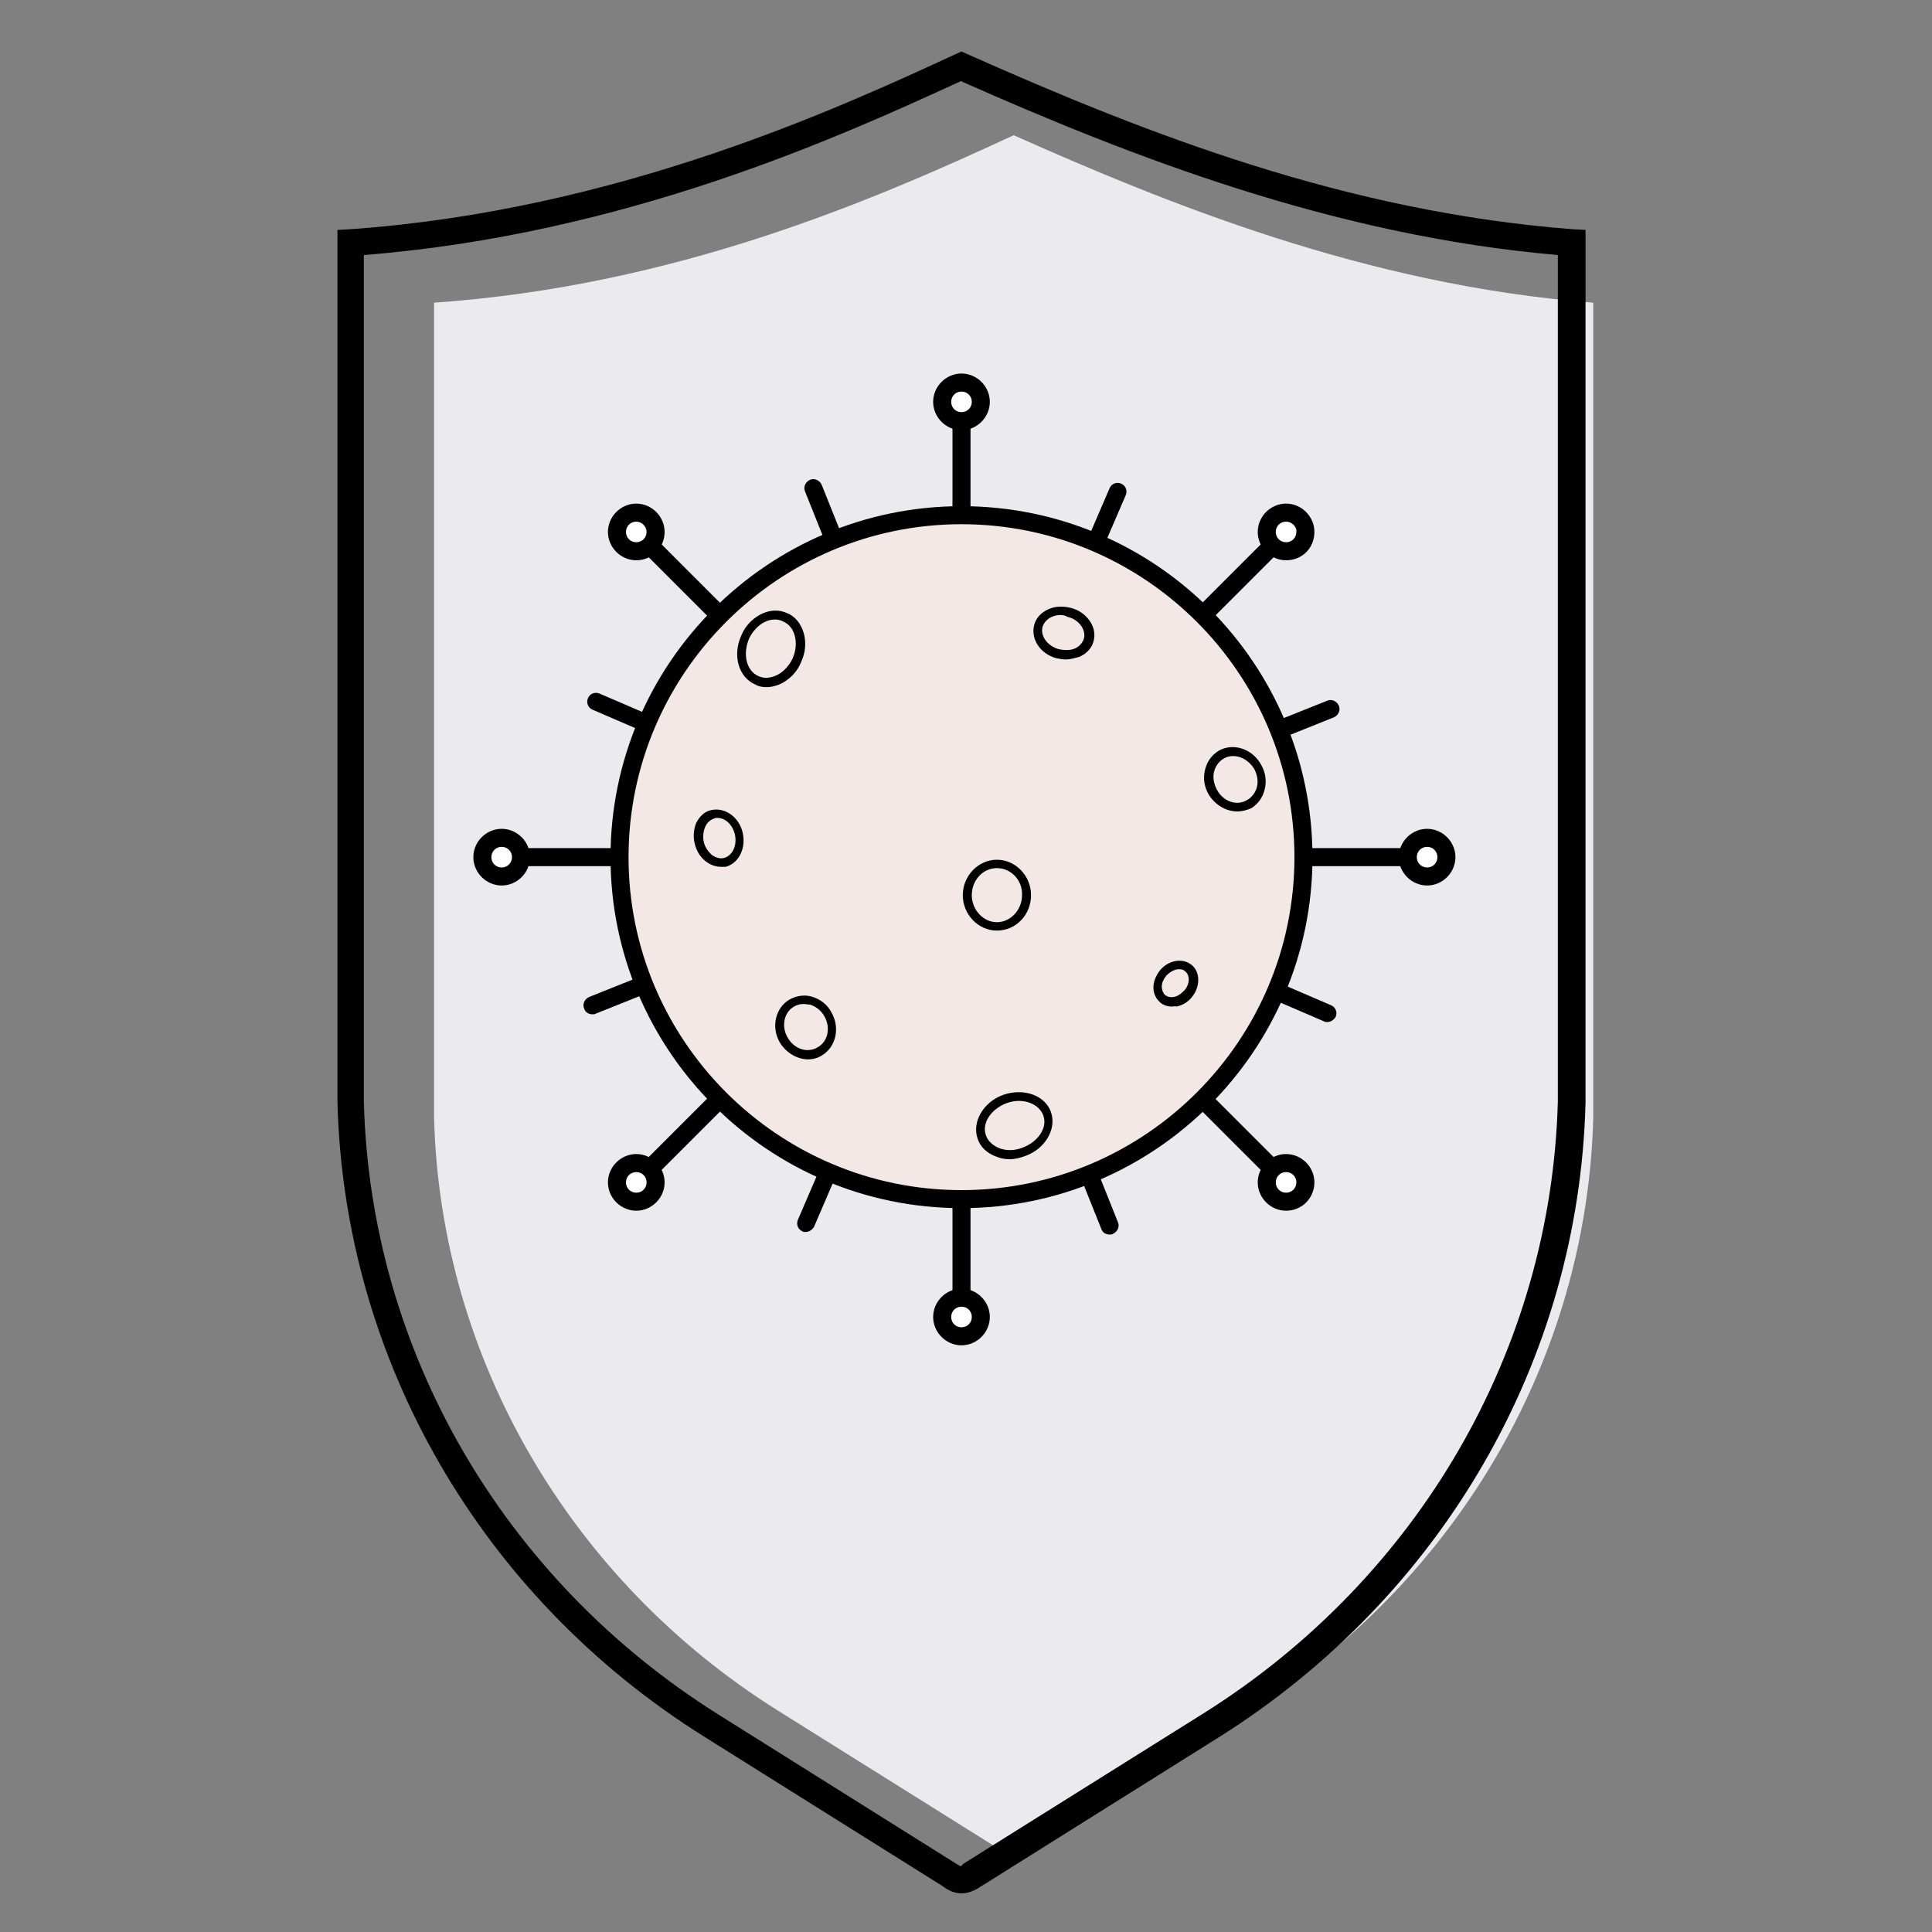 <?xml version="1.0" encoding="utf-8"?>
<!-- Generator: Adobe Illustrator 25.4.1, SVG Export Plug-In . SVG Version: 6.00 Build 0)  -->
<svg version="1.1" id="Lager_1" xmlns="http://www.w3.org/2000/svg" xmlns:xlink="http://www.w3.org/1999/xlink" x="0px" y="0px"
	 viewBox="0 0 300 300" style="enable-background:new 0 0 300 300;" xml:space="preserve">
<rect x="0" y="0" width="300" height="300" fill="#808080" stroke="none"/>
<style type="text/css">
	.st0{fill:#EAEAEF;}
	.st1{fill:#F3E8E6;}
	.st2{fill:#FFFFFF;}
</style>
<g>
	<path class="st0" d="M247.4,173.6c-1,37.5-21.3,71.9-53.2,91.9L159,287.6c-0.9,0.8-2.2,0.8-3.1,0l-35.3-22.1
		c-31.8-20-52.2-54.3-53.2-91.9c0-1,0-2,0-3l0-123.6c37.4-2.6,68-15.8,90-26c23.4,10.4,54.7,23.3,90,26v123.6
		C247.4,171.6,247.4,172.6,247.4,173.6z"/>
	<path d="M149.3,294c-1,0-2-0.4-2.9-1.1l-37-23.2c-34.7-21.7-56-58.6-57-98.6c0-1.1,0-2.1,0-3.2V35.7l1.9-0.1
		c41.4-2.9,75.7-18.7,94.1-27.2l0.9-0.4l0.9,0.4c28.1,12.5,58.9,24.5,94.1,27.2l1.9,0.1V168c0,1.1,0,2.1,0,3.2l0,0
		c-1,40-22.3,76.8-57,98.6l-37,23.2C151.3,293.6,150.3,294,149.3,294z M56.5,39.6V168c0,1,0,2,0,3.1c1,38.6,21.6,74.1,55,95.1
		l37.3,23.4l0.2,0.1c0.1,0.1,0.2,0.1,0.3,0l0.3-0.3l37.2-23.3c33.5-21,54.1-56.6,55.1-95.1c0-1,0-2,0-3.1V39.6
		c-34.8-3-66.3-15.3-92.7-27C130.7,21.1,97.2,36.4,56.5,39.6z"/>
	<g id="Long_sticks_1_">
		<g>
			<path d="M149.3,81.4c-0.8,0-1.4-0.6-1.4-1.4V61.7c0-0.8,0.6-1.4,1.4-1.4c0.8,0,1.4,0.6,1.4,1.4V80
				C150.7,80.8,150,81.4,149.3,81.4z"/>
		</g>
		<g>
			<path d="M220.6,134.5h-18.3c-0.8,0-1.4-0.6-1.4-1.4c0-0.8,0.6-1.4,1.4-1.4h18.3c0.8,0,1.4,0.6,1.4,1.4
				C222,133.9,221.4,134.5,220.6,134.5z"/>
		</g>
		<g>
			<path d="M149.3,205.9c-0.8,0-1.4-0.6-1.4-1.4v-18.3c0-0.8,0.6-1.4,1.4-1.4c0.8,0,1.4,0.6,1.4,1.4v18.3
				C150.7,205.2,150,205.9,149.3,205.9z"/>
		</g>
		<g>
			<path d="M96.2,134.5H77.9c-0.8,0-1.4-0.6-1.4-1.4c0-0.8,0.6-1.4,1.4-1.4h18.3c0.8,0,1.4,0.6,1.4,1.4
				C97.6,133.9,96.9,134.5,96.2,134.5z"/>
		</g>
		<g>
			<path d="M111.7,96.9c-0.4,0-0.7-0.1-1-0.4L97.8,83.6c-0.5-0.5-0.5-1.4,0-2c0.5-0.5,1.4-0.5,2,0l12.9,12.9c0.5,0.5,0.5,1.4,0,2
				C112.4,96.8,112.1,96.9,111.7,96.9z"/>
		</g>
		<g>
			<path d="M98.8,185c-0.4,0-0.7-0.1-1-0.4c-0.5-0.5-0.5-1.4,0-2l12.9-12.9c0.5-0.5,1.4-0.5,2,0c0.5,0.5,0.5,1.4,0,2l-12.9,12.9
				C99.5,184.8,99.2,185,98.8,185z"/>
		</g>
		<g>
			<path d="M199.7,185c-0.4,0-0.7-0.1-1-0.4l-12.9-12.9c-0.5-0.5-0.5-1.4,0-2s1.4-0.5,2,0l12.9,12.9c0.5,0.5,0.5,1.4,0,2
				C200.4,184.8,200.1,185,199.7,185z"/>
		</g>
		<g>
			<path d="M186.8,96.9c-0.4,0-0.7-0.1-1-0.4c-0.5-0.5-0.5-1.4,0-2l12.9-12.9c0.5-0.5,1.4-0.5,2,0c0.5,0.5,0.5,1.4,0,2l-12.9,12.9
				C187.5,96.8,187.2,96.9,186.8,96.9z"/>
		</g>
	</g>
	<g id="Short_sticks_1_">
		<g>
			<path d="M170.1,85.6c-0.2,0-0.4,0-0.5-0.1c-0.7-0.3-1-1.1-0.7-1.8l3.4-7.9c0.3-0.7,1.1-1,1.8-0.7c0.7,0.3,1,1.1,0.7,1.8l-3.4,7.9
				C171.2,85.3,170.6,85.6,170.1,85.6z"/>
		</g>
		<g>
			<path d="M206.1,158.7c-0.2,0-0.4,0-0.5-0.1l-7.9-3.4c-0.7-0.3-1-1.1-0.7-1.8c0.3-0.7,1.1-1,1.8-0.7l7.9,3.4
				c0.7,0.3,1,1.1,0.7,1.8C207.1,158.4,206.6,158.7,206.1,158.7z"/>
		</g>
		<g>
			<path d="M125.1,191.3c-0.2,0-0.4,0-0.5-0.1c-0.7-0.3-1-1.1-0.7-1.8l3.4-7.9c0.3-0.7,1.1-1,1.8-0.7c0.7,0.3,1,1.1,0.7,1.8
				l-3.4,7.9C126.1,191,125.6,191.3,125.1,191.3z"/>
		</g>
		<g>
			<path d="M100.4,113.7c-0.2,0-0.4,0-0.5-0.1l-7.9-3.4c-0.7-0.3-1-1.1-0.7-1.8c0.3-0.7,1.1-1,1.8-0.7l7.9,3.4
				c0.7,0.3,1,1.1,0.7,1.8C101.5,113.4,100.9,113.7,100.4,113.7z"/>
		</g>
		<g>
			<path d="M129.5,85.2c-0.6,0-1.1-0.3-1.3-0.9l-3.2-8c-0.3-0.7,0.1-1.5,0.8-1.8c0.7-0.3,1.5,0.1,1.8,0.8l3.2,8
				c0.3,0.7-0.1,1.5-0.8,1.8C129.8,85.2,129.6,85.2,129.5,85.2z"/>
		</g>
		<g>
			<path d="M92,157.5c-0.6,0-1.1-0.3-1.3-0.9c-0.3-0.7,0.1-1.5,0.8-1.8l8-3.2c0.7-0.3,1.5,0.1,1.8,0.8c0.3,0.7-0.1,1.5-0.8,1.8
				l-8,3.2C92.4,157.5,92.2,157.5,92,157.5z"/>
		</g>
		<g>
			<path d="M172.3,191.7c-0.6,0-1.1-0.3-1.3-0.9l-3.2-8c-0.3-0.7,0.1-1.5,0.8-1.8c0.7-0.3,1.5,0.1,1.8,0.8l3.2,8
				c0.3,0.7-0.1,1.5-0.8,1.8C172.7,191.7,172.5,191.7,172.3,191.7z"/>
		</g>
		<g>
			<path d="M198.6,114.7c-0.6,0-1.1-0.3-1.3-0.9c-0.3-0.7,0.1-1.5,0.8-1.8l8-3.2c0.7-0.3,1.5,0.1,1.8,0.8c0.3,0.7-0.1,1.5-0.8,1.8
				l-8,3.2C198.9,114.6,198.7,114.7,198.6,114.7z"/>
		</g>
	</g>
	<g>
		<circle class="st1" cx="149.3" cy="133.1" r="53.1"/>
		<path d="M149.3,187.6c-30,0-54.5-24.4-54.5-54.5c0-30,24.4-54.5,54.5-54.5s54.5,24.4,54.5,54.5
			C203.8,163.2,179.3,187.6,149.3,187.6z M149.3,81.4c-28.5,0-51.7,23.2-51.7,51.7c0,28.5,23.2,51.7,51.7,51.7s51.7-23.2,51.7-51.7
			C201,104.6,177.8,81.4,149.3,81.4z"/>
	</g>
	<g>
		<circle class="st2" cx="149.3" cy="62.4" r="3"/>
		<path d="M149.3,66.8c-2.4,0-4.4-2-4.4-4.4c0-2.4,2-4.4,4.4-4.4c2.4,0,4.4,2,4.4,4.4C153.7,64.8,151.7,66.8,149.3,66.8z
			 M149.3,60.8c-0.9,0-1.6,0.7-1.6,1.6c0,0.9,0.7,1.6,1.6,1.6c0.9,0,1.6-0.7,1.6-1.6C150.9,61.5,150.2,60.8,149.3,60.8z"/>
	</g>
	<g>
		<circle class="st2" cx="199.7" cy="82.6" r="3"/>
		<path d="M199.7,87c-2.4,0-4.4-2-4.4-4.4c0-2.4,2-4.4,4.4-4.4c2.4,0,4.4,2,4.4,4.4C204.1,85.1,202.2,87,199.7,87z M199.7,81
			c-0.9,0-1.6,0.7-1.6,1.6c0,0.9,0.7,1.6,1.6,1.6c0.9,0,1.6-0.7,1.6-1.6C201.4,81.8,200.6,81,199.7,81z"/>
	</g>
	<g>
		<circle class="st2" cx="149.3" cy="204.5" r="3"/>
		<path d="M149.3,208.9c-2.4,0-4.4-2-4.4-4.4s2-4.4,4.4-4.4c2.4,0,4.4,2,4.4,4.4S151.7,208.9,149.3,208.9z M149.3,202.9
			c-0.9,0-1.6,0.7-1.6,1.6c0,0.9,0.7,1.6,1.6,1.6c0.9,0,1.6-0.7,1.6-1.6C150.9,203.6,150.2,202.9,149.3,202.9z"/>
	</g>
	<g>
		<circle class="st2" cx="199.7" cy="183.6" r="3"/>
		<path d="M199.7,188c-2.4,0-4.4-2-4.4-4.4c0-2.4,2-4.4,4.4-4.4c2.4,0,4.4,2,4.4,4.4C204.1,186,202.2,188,199.7,188z M199.7,182
			c-0.9,0-1.6,0.7-1.6,1.6s0.7,1.6,1.6,1.6c0.9,0,1.6-0.7,1.6-1.6S200.6,182,199.7,182z"/>
	</g>
	<g>
		<circle class="st2" cx="221.6" cy="133.1" r="3"/>
		<path d="M221.6,137.5c-2.4,0-4.4-2-4.4-4.4c0-2.4,2-4.4,4.4-4.4c2.4,0,4.4,2,4.4,4.4C226,135.5,224,137.5,221.6,137.5z
			 M221.6,131.5c-0.9,0-1.6,0.7-1.6,1.6c0,0.9,0.7,1.6,1.6,1.6c0.9,0,1.6-0.7,1.6-1.6C223.2,132.2,222.5,131.5,221.6,131.5z"/>
	</g>
	<g>
		<circle class="st2" cx="98.8" cy="183.6" r="3"/>
		<path d="M98.8,188c-2.4,0-4.4-2-4.4-4.4c0-2.4,2-4.4,4.4-4.4c2.4,0,4.4,2,4.4,4.4C103.2,186,101.2,188,98.8,188z M98.8,182
			c-0.9,0-1.6,0.7-1.6,1.6s0.7,1.6,1.6,1.6c0.9,0,1.6-0.7,1.6-1.6S99.7,182,98.8,182z"/>
	</g>
	<g>
		<circle class="st2" cx="77.9" cy="133.1" r="3"/>
		<path d="M77.9,137.5c-2.4,0-4.4-2-4.4-4.4c0-2.4,2-4.4,4.4-4.4c2.4,0,4.4,2,4.4,4.4C82.3,135.5,80.3,137.5,77.9,137.5z
			 M77.9,131.5c-0.9,0-1.6,0.7-1.6,1.6c0,0.9,0.7,1.6,1.6,1.6c0.9,0,1.6-0.7,1.6-1.6C79.5,132.2,78.8,131.5,77.9,131.5z"/>
	</g>
	<g>
		<circle class="st2" cx="98.8" cy="82.6" r="3"/>
		<path d="M98.8,87c-2.4,0-4.4-2-4.4-4.4c0-2.4,2-4.4,4.4-4.4c2.4,0,4.4,2,4.4,4.4C103.2,85.1,101.2,87,98.8,87z M98.8,81
			c-0.9,0-1.6,0.7-1.6,1.6c0,0.9,0.7,1.6,1.6,1.6c0.9,0,1.6-0.7,1.6-1.6C100.4,81.8,99.7,81,98.8,81z"/>
	</g>
	<g>
		<path d="M119,106.7c-0.6,0-1.2-0.1-1.7-0.4c-2.6-1.1-3.6-4.5-2.2-7.6c0.6-1.5,1.7-2.6,3-3.3c1.4-0.7,2.8-0.8,4.1-0.2
			c1.3,0.5,2.2,1.7,2.6,3.1c0.4,1.4,0.3,3-0.4,4.5l0,0c-0.6,1.5-1.7,2.6-3,3.3C120.6,106.5,119.8,106.7,119,106.7z M120.4,96.2
			c-0.6,0-1.1,0.1-1.7,0.4c-1,0.5-1.9,1.5-2.4,2.6c-1,2.4-0.4,5,1.5,5.8c0.9,0.4,1.9,0.3,2.9-0.2c1-0.5,1.9-1.5,2.4-2.6l0,0
			c0.5-1.2,0.6-2.4,0.3-3.5c-0.3-1.1-0.9-1.8-1.8-2.2C121.2,96.3,120.8,96.2,120.4,96.2z"/>
	</g>
	<g>
		<path d="M156.8,180c-0.7,0-1.4-0.1-2.1-0.4c-1.4-0.5-2.5-1.5-2.9-2.8c-0.9-2.6,0.9-5.7,4-6.8l0,0c3.2-1.1,6.5,0.1,7.4,2.7
			c0.9,2.6-0.9,5.7-4,6.8C158.4,179.8,157.6,180,156.8,180z M156.3,171.3c-2.4,0.9-3.9,3.1-3.2,5c0.3,0.9,1.1,1.6,2.1,2
			c1.1,0.4,2.3,0.4,3.6-0.1c2.4-0.9,3.9-3.1,3.2-5C161.3,171.3,158.7,170.4,156.3,171.3L156.3,171.3z"/>
	</g>
	<g>
		<path d="M192.1,126c-1.7,0-3.4-1-4.4-2.6c-0.7-1.2-0.9-2.5-0.6-3.8c0.3-1.3,1-2.3,2.1-3c2.2-1.3,5.2-0.4,6.6,2.1
			c0.7,1.2,0.9,2.5,0.6,3.8c-0.3,1.3-1,2.3-2.1,3C193.6,125.8,192.9,126,192.1,126z M191.5,117.4c-0.5,0-1,0.1-1.5,0.4
			c-0.7,0.4-1.3,1.2-1.5,2.1c-0.2,0.9,0,1.9,0.5,2.8c1,1.8,3.1,2.5,4.7,1.5c0.7-0.4,1.3-1.2,1.5-2.1c0.2-0.9,0-1.9-0.5-2.8
			C193.9,118.1,192.7,117.4,191.5,117.4z"/>
	</g>
	<g>
		<path d="M125.5,164.5c-1.7,0-3.4-1-4.4-2.6c-1.4-2.4-0.7-5.4,1.5-6.7l0,0c1.1-0.6,2.4-0.8,3.6-0.4c1.2,0.4,2.3,1.2,2.9,2.4
			c1.4,2.4,0.7,5.4-1.5,6.7C127,164.3,126.2,164.5,125.5,164.5z M124.8,155.9c-0.5,0-1,0.1-1.5,0.4l0,0c-1.6,0.9-2,3.1-1,4.8
			c1,1.8,3.1,2.5,4.7,1.5c1.6-0.9,2-3.1,1-4.8c-0.5-0.9-1.3-1.5-2.2-1.8C125.5,156,125.1,155.9,124.8,155.9z"/>
	</g>
	<g>
		<path d="M182,156.3c-0.7,0-1.3-0.2-1.8-0.6c-0.7-0.6-1.1-1.4-1.1-2.4c0-0.9,0.4-1.8,1-2.6c1.3-1.6,3.5-2,4.9-0.9l0,0
			c1.4,1.1,1.4,3.4,0.1,5c-0.6,0.8-1.5,1.3-2.4,1.5C182.4,156.2,182.2,156.3,182,156.3z M183.1,150.5c-0.7,0-1.4,0.4-2,1
			c-0.4,0.5-0.7,1.1-0.7,1.7c0,0.5,0.2,1,0.5,1.3c0.4,0.3,0.8,0.4,1.4,0.3c0.6-0.1,1.1-0.5,1.6-1c0.9-1,0.9-2.4,0.1-3l0,0
			C183.8,150.6,183.5,150.5,183.1,150.5z"/>
	</g>
	<g>
		<path d="M112,134.6c-0.7,0-1.5-0.2-2.2-0.7c-0.9-0.6-1.6-1.6-1.9-2.8c-0.3-1.1-0.2-2.3,0.2-3.3c0.5-1,1.3-1.8,2.3-2
			c2.1-0.5,4.3,1,4.9,3.4h0c0.6,2.4-0.5,4.8-2.6,5.4C112.6,134.6,112.3,134.6,112,134.6z M111.4,127c-0.2,0-0.3,0-0.5,0.1
			c-0.6,0.2-1.1,0.6-1.4,1.3c-0.3,0.7-0.4,1.6-0.2,2.4c0.2,0.8,0.7,1.5,1.3,2c0.6,0.4,1.3,0.6,1.9,0.4c1.3-0.4,2-2,1.6-3.7
			C113.7,128,112.6,127,111.4,127z"/>
	</g>
	<g>
		<path d="M165.5,102.4c-0.5,0-1-0.1-1.5-0.2c-2.5-0.7-4-3-3.4-5.2c0.3-1.1,1.1-1.9,2.2-2.4c1.1-0.5,2.3-0.5,3.5-0.2
			c1.2,0.3,2.2,1,2.9,2c0.7,1,0.9,2.1,0.6,3.2c-0.3,1.1-1.1,1.9-2.2,2.4C166.8,102.2,166.2,102.4,165.5,102.4z M164.7,95.5
			c-0.5,0-1,0.1-1.4,0.3c-0.7,0.3-1.2,0.9-1.4,1.5c-0.4,1.4,0.7,3,2.5,3.5c0.9,0.2,1.8,0.2,2.5-0.1c0.7-0.3,1.2-0.9,1.4-1.5
			c0.2-0.7,0-1.4-0.4-2c-0.5-0.7-1.2-1.2-2.1-1.4C165.4,95.6,165.1,95.5,164.7,95.5z"/>
	</g>
	<g>
		<path d="M154.8,144.5c-2.9,0-5.3-2.5-5.3-5.5s2.4-5.5,5.3-5.5s5.3,2.5,5.3,5.5S157.8,144.5,154.8,144.5z M154.8,134.8
			c-2.2,0-3.9,1.9-3.9,4.2c0,2.3,1.8,4.2,3.9,4.2s3.9-1.9,3.9-4.2C158.8,136.7,157,134.8,154.8,134.8z"/>
	</g>
</g>
</svg>
